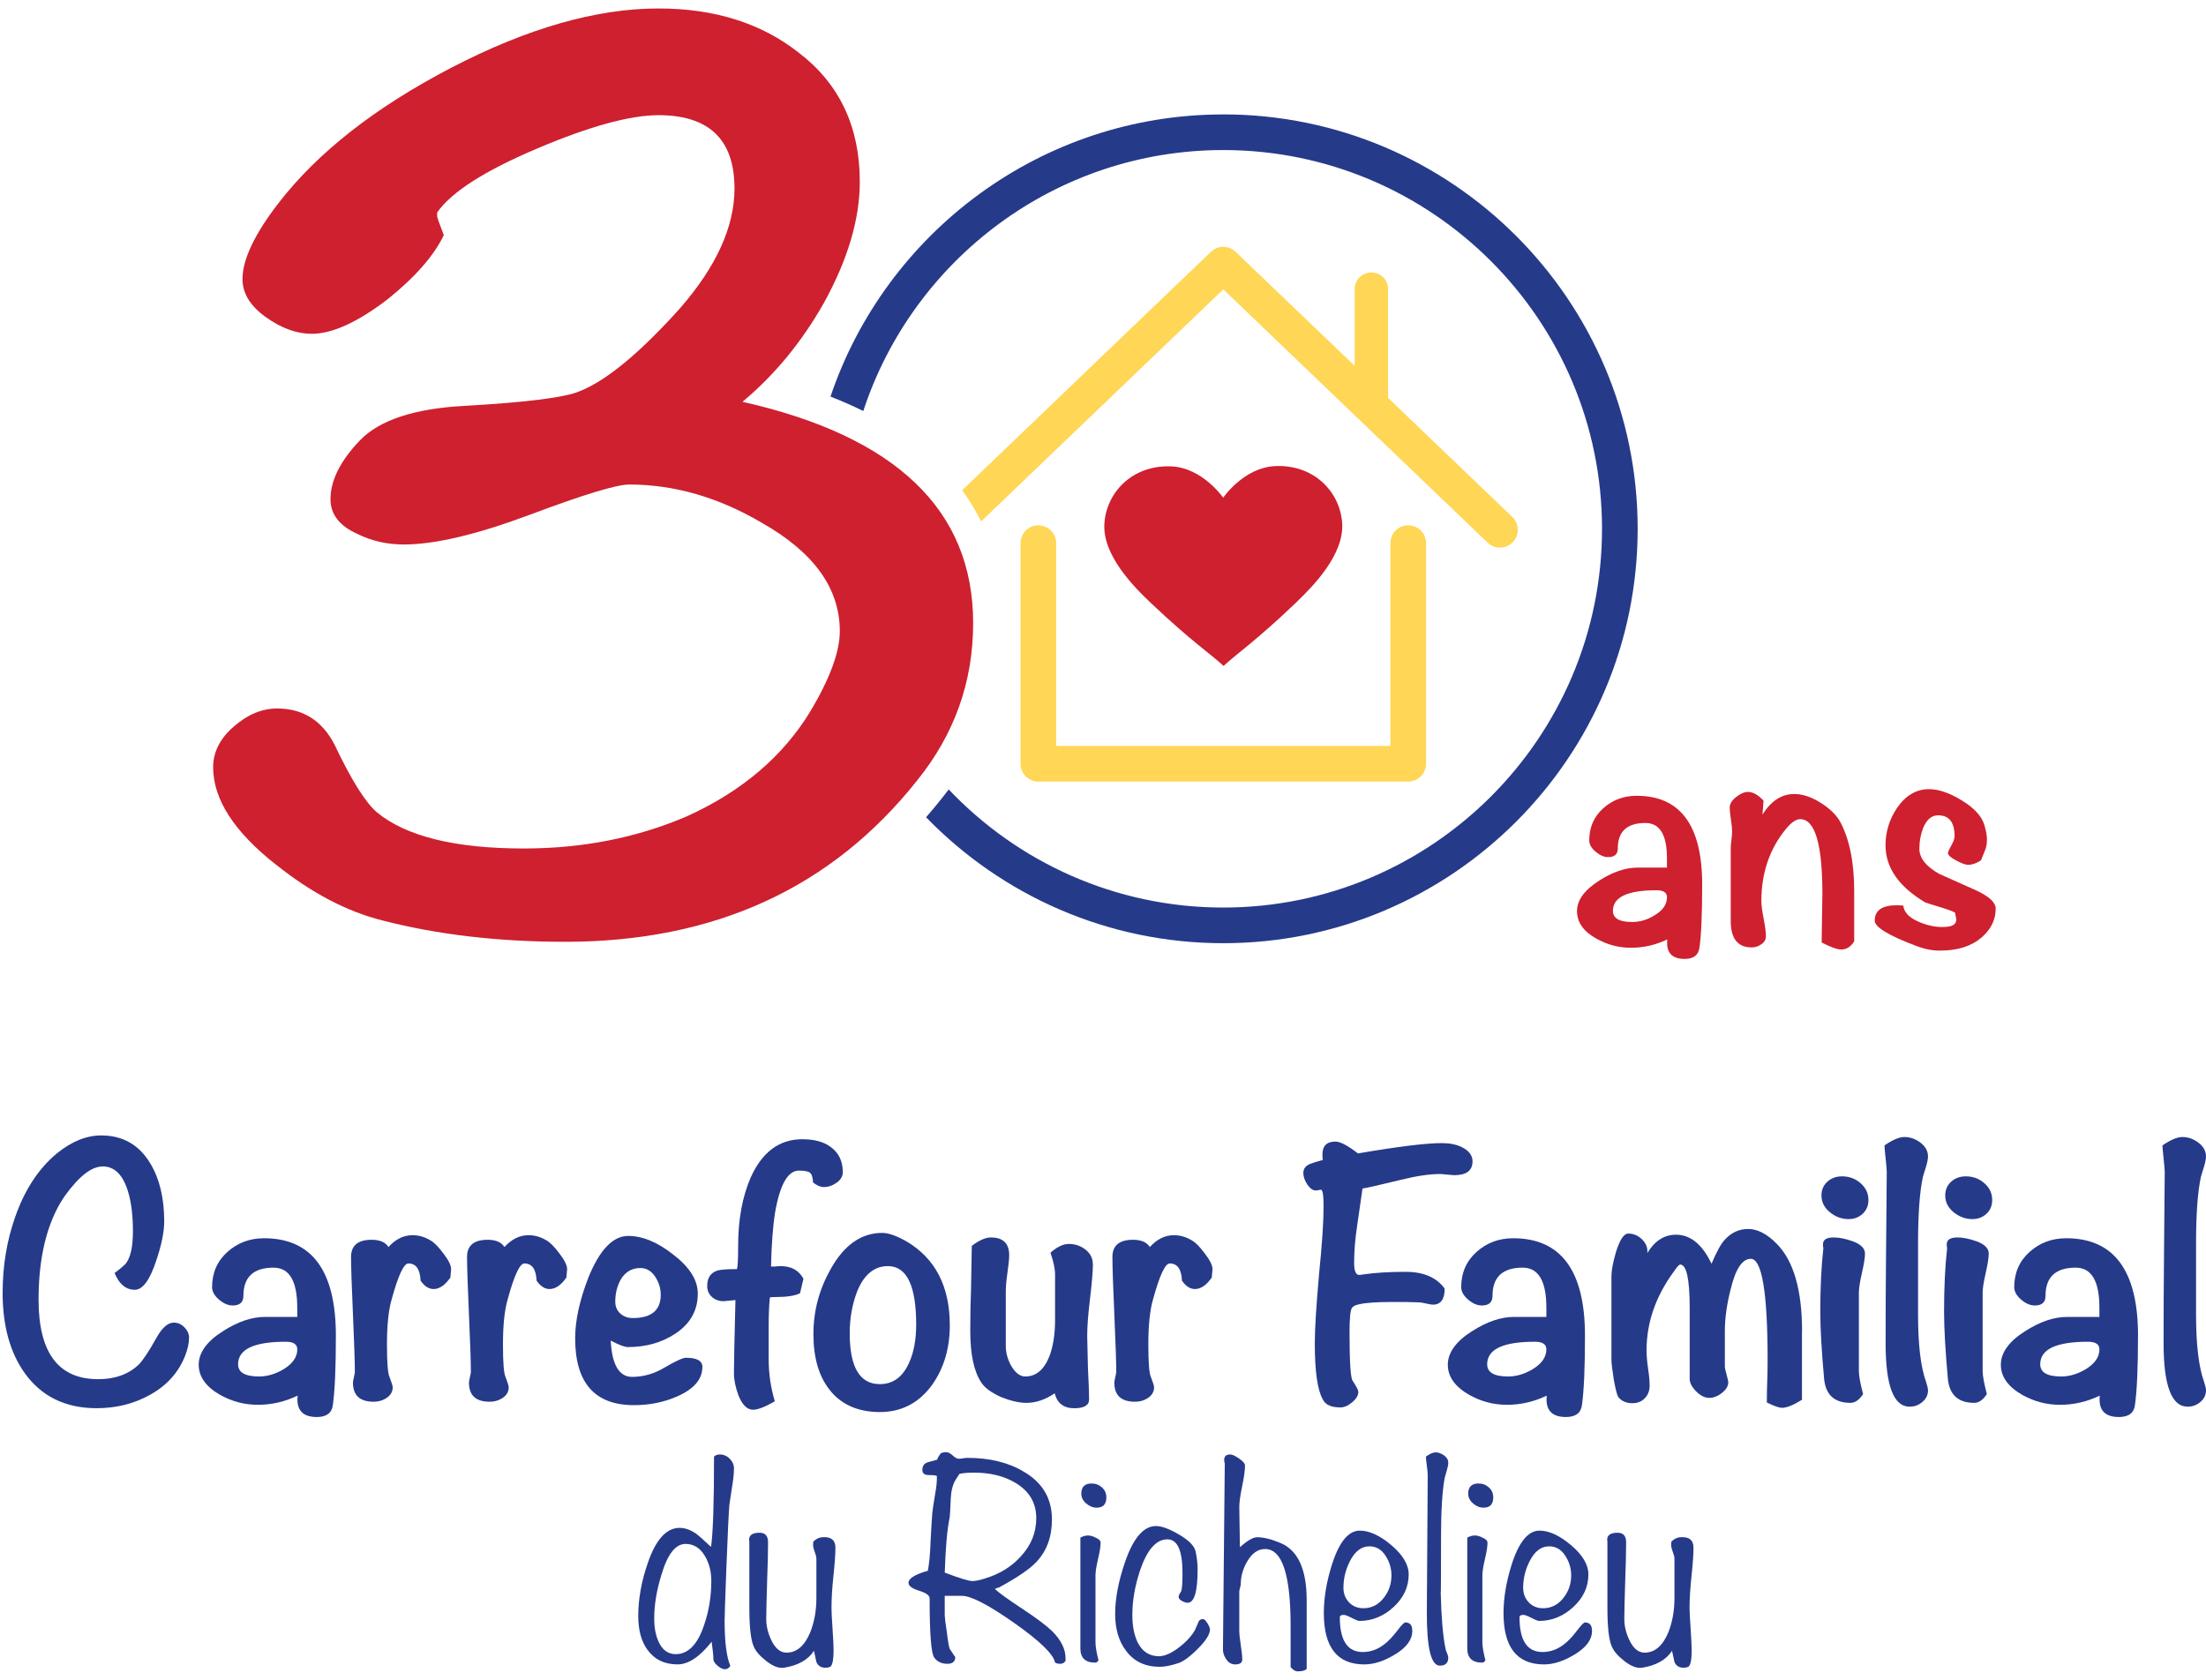 <?xml version="1.0" encoding="UTF-8"?>
<svg xmlns="http://www.w3.org/2000/svg" width="130" height="99" viewBox="0 0 130 99" fill="none">
  <g clip-path="url(#clip0_6641_4645)">
    <path d="M11.14 78.848C11.14 79.149 11.066 79.493 10.916 79.883C10.526 80.889 9.82 81.669 8.8 82.224C7.87 82.734 6.834 82.99 5.693 82.99C3.848 82.99 2.428 82.292 1.438 80.896C0.583 79.681 0.155 78.112 0.155 76.191C0.155 74.6 0.403 73.107 0.898 71.71C1.453 70.12 2.271 68.873 3.351 67.973C4.221 67.269 5.091 66.915 5.963 66.915C7.239 66.915 8.206 67.47 8.867 68.581C9.407 69.481 9.677 70.615 9.677 71.98C9.677 72.596 9.52 73.368 9.205 74.299C8.83 75.44 8.409 76.011 7.944 76.011C7.419 76.011 7.023 75.681 6.752 75.021C6.946 74.885 7.157 74.714 7.382 74.503C7.683 74.158 7.833 73.513 7.833 72.568C7.833 71.622 7.736 70.835 7.54 70.204C7.239 69.229 6.744 68.741 6.054 68.741C5.573 68.741 5.047 69.049 4.478 69.664C4.013 70.174 3.646 70.692 3.375 71.217C2.639 72.643 2.273 74.436 2.273 76.597C2.273 79.719 3.442 81.28 5.785 81.28C6.774 81.28 7.57 80.994 8.171 80.424C8.425 80.169 8.778 79.635 9.229 78.825C9.56 78.24 9.897 77.946 10.242 77.946C10.482 77.946 10.693 78.04 10.872 78.227C11.053 78.416 11.143 78.621 11.143 78.846L11.14 78.848Z" fill="#263A8A"></path>
    <path d="M19.793 78.714C19.793 80.605 19.733 81.97 19.613 82.812C19.552 83.277 19.238 83.509 18.667 83.509C17.827 83.509 17.451 83.088 17.54 82.248C16.79 82.609 16.01 82.789 15.2 82.789C14.39 82.789 13.675 82.593 12.97 82.204C12.13 81.723 11.71 81.131 11.71 80.425C11.71 79.719 12.19 79.045 13.15 78.444C14.02 77.889 14.839 77.611 15.603 77.611H17.517V77.071C17.517 75.495 17.052 74.707 16.121 74.707C14.936 74.707 14.344 75.262 14.344 76.373C14.344 76.748 14.133 76.936 13.713 76.936C13.443 76.936 13.173 76.821 12.903 76.587C12.632 76.355 12.498 76.111 12.498 75.855C12.498 75.015 12.799 74.325 13.398 73.784C13.997 73.244 14.718 72.974 15.559 72.974C18.38 72.974 19.793 74.888 19.793 78.715V78.714ZM17.519 79.524C17.519 79.224 17.295 79.073 16.844 79.073C14.969 79.073 14.03 79.515 14.03 80.401C14.03 80.882 14.442 81.121 15.268 81.121C15.749 81.121 16.228 80.979 16.709 80.694C17.249 80.364 17.519 79.973 17.519 79.522V79.524Z" fill="#263A8A"></path>
    <path d="M26.585 74.796C26.585 74.826 26.571 74.991 26.541 75.29C26.226 75.741 25.895 75.967 25.551 75.967C25.266 75.967 25.01 75.801 24.785 75.472C24.755 74.796 24.515 74.459 24.065 74.459C23.794 74.459 23.464 75.172 23.075 76.597C22.894 77.228 22.804 78.106 22.804 79.231C22.804 80.357 22.857 80.957 22.961 81.167C23.08 81.482 23.142 81.678 23.142 81.752C23.142 82.007 23.029 82.213 22.804 82.371C22.58 82.528 22.316 82.608 22.015 82.608C21.205 82.608 20.8 82.233 20.8 81.482C20.8 81.422 20.818 81.314 20.857 81.156C20.892 80.997 20.912 80.905 20.912 80.875C20.912 80.29 20.875 79.156 20.8 77.476C20.726 75.795 20.687 74.662 20.687 74.077C20.687 73.402 21.092 73.064 21.902 73.064C22.383 73.064 22.712 73.207 22.892 73.492C23.313 73.027 23.785 72.794 24.31 72.794C24.671 72.794 25.015 72.893 25.345 73.087C25.571 73.207 25.833 73.469 26.134 73.876C26.434 74.266 26.585 74.573 26.585 74.798V74.796Z" fill="#263A8A"></path>
    <path d="M33.421 74.796C33.421 74.826 33.407 74.991 33.377 75.29C33.062 75.741 32.731 75.967 32.387 75.967C32.102 75.967 31.847 75.801 31.621 75.472C31.591 74.796 31.352 74.459 30.901 74.459C30.63 74.459 30.3 75.172 29.911 76.597C29.73 77.228 29.64 78.106 29.64 79.231C29.64 80.357 29.693 80.957 29.797 81.167C29.917 81.482 29.978 81.678 29.978 81.752C29.978 82.007 29.866 82.213 29.64 82.371C29.416 82.528 29.152 82.608 28.851 82.608C28.041 82.608 27.636 82.233 27.636 81.482C27.636 81.422 27.655 81.314 27.693 81.156C27.729 80.997 27.749 80.905 27.749 80.875C27.749 80.29 27.712 79.156 27.636 77.476C27.562 75.795 27.523 74.662 27.523 74.077C27.523 73.402 27.928 73.064 28.739 73.064C29.219 73.064 29.549 73.207 29.729 73.492C30.149 73.027 30.621 72.794 31.146 72.794C31.507 72.794 31.851 72.893 32.182 73.087C32.407 73.207 32.67 73.469 32.971 73.876C33.27 74.266 33.421 74.573 33.421 74.798V74.796Z" fill="#263A8A"></path>
    <path d="M41.39 80.56C41.39 81.296 40.88 81.88 39.86 82.315C39.095 82.645 38.262 82.81 37.361 82.81C35.049 82.81 33.894 81.497 33.894 78.871C33.894 77.821 34.156 76.62 34.682 75.269C35.343 73.649 36.123 72.837 37.023 72.837C37.863 72.837 38.749 73.205 39.68 73.94C40.64 74.676 41.121 75.441 41.121 76.236C41.121 77.226 40.679 78.015 39.793 78.6C38.997 79.125 38.067 79.387 37.002 79.387C36.808 79.387 36.469 79.26 35.989 79.005C36.063 80.431 36.484 81.144 37.25 81.144C37.924 81.144 38.569 80.956 39.185 80.581C39.83 80.206 40.244 80.018 40.423 80.018C41.068 80.018 41.392 80.197 41.392 80.558L41.39 80.56ZM38.936 76.305C38.936 75.914 38.823 75.555 38.599 75.224C38.374 74.894 38.088 74.729 37.743 74.729C37.248 74.729 36.865 74.947 36.595 75.382C36.371 75.773 36.258 76.215 36.258 76.71C36.258 76.995 36.355 77.228 36.551 77.407C36.746 77.587 36.993 77.677 37.294 77.677C38.389 77.677 38.937 77.219 38.937 76.303L38.936 76.305Z" fill="#263A8A"></path>
    <path d="M49.667 69.078C49.667 69.319 49.548 69.524 49.308 69.697C49.067 69.869 48.813 69.956 48.542 69.956C48.348 69.956 48.137 69.866 47.912 69.685C47.898 69.386 47.836 69.195 47.731 69.112C47.627 69.029 47.408 68.988 47.079 68.988C46.434 68.988 45.969 69.798 45.682 71.42C45.548 72.245 45.466 73.318 45.436 74.639H45.705C45.795 74.625 45.894 74.616 45.998 74.616C46.628 74.616 47.077 74.864 47.348 75.359L47.146 76.215C46.862 76.365 46.366 76.44 45.66 76.44C45.51 76.44 45.413 76.447 45.367 76.463C45.322 76.958 45.299 77.499 45.299 78.083V80.132C45.299 80.957 45.42 81.775 45.66 82.585C45.089 82.914 44.661 83.08 44.377 83.08C44.032 83.08 43.747 82.802 43.522 82.247C43.34 81.752 43.251 81.317 43.251 80.94C43.251 80.386 43.28 78.945 43.34 76.617L42.643 76.684C42.372 76.684 42.144 76.602 41.957 76.436C41.769 76.271 41.676 76.054 41.676 75.783C41.676 75.318 41.87 75.017 42.261 74.883C42.442 74.823 42.831 74.793 43.432 74.793C43.476 74.643 43.499 74.185 43.499 73.419C43.499 71.873 43.745 70.531 44.24 69.39C44.916 67.889 45.929 67.139 47.28 67.139C47.986 67.139 48.541 67.289 48.946 67.59C49.426 67.935 49.666 68.43 49.666 69.076L49.667 69.078Z" fill="#263A8A"></path>
    <path d="M55.972 78.106C55.972 79.443 55.634 80.598 54.959 81.574C54.179 82.669 53.144 83.217 51.851 83.217C50.559 83.217 49.532 82.766 48.857 81.866C48.243 81.07 47.935 79.99 47.935 78.624C47.935 77.258 48.273 75.998 48.947 74.797C49.743 73.371 50.756 72.659 51.987 72.659C52.361 72.659 52.848 72.832 53.45 73.177C55.13 74.183 55.972 75.826 55.972 78.108V78.106ZM53.991 78.061C53.991 75.764 53.434 74.616 52.325 74.616C51.529 74.616 50.928 75.104 50.523 76.079C50.224 76.846 50.074 77.678 50.074 78.579C50.074 80.575 50.666 81.572 51.851 81.572C52.617 81.572 53.188 81.16 53.563 80.334C53.847 79.72 53.991 78.961 53.991 78.061Z" fill="#263A8A"></path>
    <path d="M64.406 74.503C64.406 74.908 64.346 75.615 64.226 76.62C64.122 77.476 64.069 78.182 64.069 78.737C64.069 78.886 64.083 79.517 64.113 80.628C64.157 81.468 64.18 82.084 64.18 82.474C64.18 82.819 63.888 82.992 63.301 82.992C62.687 82.992 62.303 82.699 62.153 82.113C61.597 82.488 61.042 82.676 60.487 82.676C60.067 82.676 59.572 82.564 59.001 82.338C58.431 82.083 58.041 81.798 57.831 81.482C57.397 80.838 57.178 79.825 57.178 78.443C57.178 77.557 57.193 76.717 57.224 75.921C57.252 74.345 57.268 73.512 57.268 73.422C57.702 73.093 58.078 72.927 58.394 72.927C59.114 72.927 59.473 73.28 59.473 73.986C59.473 74.181 59.436 74.54 59.361 75.067C59.301 75.487 59.271 75.847 59.271 76.147V79.322C59.271 79.697 59.368 80.072 59.563 80.447C59.818 80.898 60.104 81.121 60.419 81.121C61.064 81.121 61.544 80.709 61.859 79.883C62.069 79.299 62.175 78.608 62.175 77.812V75.111C62.175 74.781 62.085 74.354 61.904 73.827C62.294 73.482 62.654 73.309 62.983 73.309C63.358 73.309 63.69 73.422 63.973 73.647C64.259 73.873 64.401 74.158 64.401 74.503H64.406Z" fill="#263A8A"></path>
    <path d="M71.453 74.796C71.453 74.826 71.439 74.991 71.409 75.29C71.094 75.741 70.763 75.967 70.419 75.967C70.134 75.967 69.878 75.801 69.653 75.472C69.623 74.796 69.383 74.459 68.933 74.459C68.662 74.459 68.332 75.172 67.943 76.597C67.762 77.228 67.672 78.106 67.672 79.231C67.672 80.357 67.725 80.957 67.829 81.167C67.949 81.482 68.01 81.678 68.01 81.752C68.01 82.007 67.897 82.213 67.672 82.371C67.448 82.528 67.184 82.608 66.883 82.608C66.073 82.608 65.668 82.233 65.668 81.482C65.668 81.422 65.686 81.314 65.725 81.156C65.761 80.997 65.781 80.905 65.781 80.875C65.781 80.29 65.743 79.156 65.668 77.476C65.594 75.795 65.555 74.662 65.555 74.077C65.555 73.402 65.96 73.064 66.77 73.064C67.251 73.064 67.581 73.207 67.76 73.492C68.181 73.027 68.653 72.794 69.178 72.794C69.539 72.794 69.883 72.893 70.214 73.087C70.439 73.207 70.701 73.469 71.002 73.876C71.302 74.266 71.453 74.573 71.453 74.798V74.796Z" fill="#263A8A"></path>
    <path d="M86.776 68.447C86.776 68.987 86.415 69.257 85.697 69.257C85.635 69.257 85.498 69.246 85.28 69.223C85.063 69.2 84.923 69.189 84.864 69.189C84.247 69.189 83.483 69.301 82.567 69.527C81.276 69.842 80.519 70.014 80.293 70.044L79.978 72.228C79.857 73.008 79.799 73.744 79.799 74.435C79.799 74.945 79.918 75.178 80.158 75.132L80.316 75.109C81.021 75.005 81.862 74.953 82.838 74.953C83.888 74.953 84.654 75.283 85.135 75.942C85.135 76.573 84.902 76.888 84.436 76.888C84.376 76.888 84.245 76.865 84.042 76.821C83.839 76.777 83.707 76.754 83.647 76.754C83.587 76.754 83.467 76.751 83.287 76.743C83.106 76.735 82.949 76.731 82.815 76.731H81.982C81.097 76.731 80.466 76.777 80.091 76.867C79.867 76.912 79.723 76.986 79.663 77.092C79.573 77.242 79.529 77.715 79.529 78.51C79.529 80.251 79.589 81.204 79.709 81.368C79.934 81.713 80.047 81.931 80.047 82.021C80.047 82.231 79.927 82.438 79.686 82.64C79.446 82.843 79.214 82.944 78.989 82.944C78.448 82.944 78.103 82.787 77.953 82.472C77.638 81.917 77.481 80.815 77.481 79.163C77.481 78.337 77.564 76.995 77.728 75.134C77.909 73.348 77.999 72.004 77.999 71.104C77.999 70.444 77.946 70.114 77.842 70.114C77.826 70.114 77.78 70.121 77.706 70.137C77.632 70.153 77.579 70.16 77.549 70.16C77.37 70.16 77.201 70.044 77.043 69.811C76.886 69.578 76.806 69.35 76.806 69.124C76.806 68.869 76.949 68.689 77.234 68.584C77.338 68.54 77.579 68.464 77.954 68.359C77.94 68.269 77.931 68.165 77.931 68.043C77.931 67.533 78.185 67.277 78.696 67.277C78.981 67.277 79.425 67.51 80.024 67.975C82.396 67.57 84.039 67.367 84.955 67.367C85.42 67.367 85.811 67.443 86.126 67.593C86.559 67.804 86.778 68.088 86.778 68.448L86.776 68.447Z" fill="#263A8A"></path>
    <path d="M93.403 78.714C93.403 80.605 93.343 81.97 93.223 82.812C93.162 83.277 92.848 83.509 92.278 83.509C91.437 83.509 91.061 83.088 91.151 82.248C90.4 82.609 89.62 82.789 88.81 82.789C88 82.789 87.285 82.593 86.581 82.204C85.741 81.723 85.32 81.131 85.32 80.425C85.32 79.719 85.8 79.045 86.76 78.444C87.63 77.889 88.449 77.611 89.214 77.611H91.128V77.071C91.128 75.495 90.663 74.707 89.731 74.707C88.546 74.707 87.954 75.262 87.954 76.373C87.954 76.748 87.743 76.936 87.324 76.936C87.053 76.936 86.783 76.821 86.514 76.587C86.243 76.355 86.109 76.111 86.109 75.855C86.109 75.015 86.409 74.325 87.009 73.784C87.609 73.244 88.328 72.974 89.169 72.974C91.991 72.974 93.403 74.888 93.403 78.715V78.714ZM91.128 79.524C91.128 79.224 90.904 79.073 90.453 79.073C88.578 79.073 87.639 79.515 87.639 80.401C87.639 80.882 88.051 81.121 88.877 81.121C89.358 81.121 89.837 80.979 90.318 80.694C90.858 80.364 91.128 79.973 91.128 79.522V79.524Z" fill="#263A8A"></path>
    <path d="M106.19 78.466V82.495C105.679 82.811 105.29 82.967 105.02 82.967C104.839 82.967 104.54 82.862 104.12 82.652C104.12 82.217 104.128 81.805 104.143 81.414C104.158 81.069 104.166 80.657 104.166 80.176C104.166 76.184 103.835 74.187 103.176 74.187C102.666 74.187 102.268 74.794 101.982 76.01C101.758 76.88 101.646 77.698 101.646 78.464V80.535C101.646 80.611 101.679 80.768 101.746 81.008C101.813 81.249 101.847 81.398 101.847 81.458C101.847 81.684 101.723 81.893 101.476 82.089C101.228 82.284 100.977 82.381 100.721 82.381C100.466 82.381 100.211 82.254 99.956 81.999C99.7 81.744 99.573 81.497 99.573 81.256V77.068C99.573 75.372 99.386 74.523 99.011 74.523C98.951 74.523 98.824 74.666 98.629 74.951C97.564 76.408 97.031 77.954 97.031 79.588C97.031 79.874 97.061 80.226 97.121 80.647C97.181 81.052 97.213 81.39 97.213 81.659C97.213 81.96 97.118 82.207 96.93 82.403C96.743 82.598 96.499 82.695 96.198 82.695C95.839 82.695 95.561 82.575 95.367 82.334C95.291 82.214 95.201 81.862 95.096 81.276C95.006 80.705 94.962 80.323 94.962 80.128V75.219C94.962 74.874 95.052 74.394 95.231 73.779C95.457 73.059 95.697 72.698 95.952 72.698C96.267 72.698 96.539 72.815 96.773 73.047C97.006 73.28 97.107 73.546 97.077 73.846C97.512 73.126 98.076 72.765 98.766 72.765C99.62 72.765 100.319 73.335 100.86 74.476C101.161 73.77 101.415 73.305 101.626 73.08C102.015 72.645 102.48 72.427 103.021 72.427C103.561 72.427 104.139 72.719 104.709 73.305C105.699 74.311 106.196 76.03 106.196 78.462L106.19 78.466Z" fill="#263A8A"></path>
    <path d="M109.904 73.873C109.904 74.112 109.845 74.496 109.723 75.021C109.604 75.546 109.544 75.93 109.544 76.169V80.806C109.544 81.076 109.626 81.527 109.792 82.157C109.566 82.502 109.32 82.675 109.049 82.675C108.103 82.675 107.585 82.203 107.495 81.257C107.344 79.591 107.27 78.27 107.27 77.295C107.27 75.884 107.33 74.637 107.451 73.558C107.437 73.513 107.428 73.438 107.428 73.332C107.428 73.063 107.638 72.927 108.059 72.927C108.39 72.927 108.763 73.003 109.184 73.153C109.665 73.332 109.904 73.573 109.904 73.873ZM110.107 70.721C110.107 71.052 109.994 71.321 109.77 71.531C109.545 71.74 109.267 71.846 108.937 71.846C108.532 71.846 108.164 71.71 107.835 71.441C107.504 71.171 107.34 70.841 107.34 70.451C107.34 70.122 107.455 69.851 107.688 69.641C107.92 69.431 108.209 69.326 108.554 69.326C108.974 69.326 109.338 69.461 109.646 69.731C109.953 70 110.107 70.331 110.107 70.721Z" fill="#263A8A"></path>
    <path d="M113.619 81.933C113.619 82.203 113.51 82.432 113.292 82.619C113.074 82.806 112.823 82.9 112.538 82.9C111.592 82.9 111.12 81.662 111.12 79.186C111.12 77.31 111.127 75.621 111.143 74.121C111.173 71.12 111.187 69.431 111.187 69.056C111.187 68.936 111.164 68.674 111.12 68.269C111.076 67.864 111.053 67.608 111.053 67.503C111.533 67.173 111.923 67.008 112.222 67.008C112.568 67.008 112.887 67.121 113.179 67.346C113.472 67.571 113.617 67.841 113.617 68.156C113.617 68.291 113.58 68.487 113.505 68.741C113.473 68.831 113.443 68.929 113.415 69.033C113.383 69.139 113.362 69.213 113.346 69.259L113.323 69.326C113.129 70.211 113.031 71.532 113.031 73.288V77.476C113.031 79.247 113.188 80.568 113.503 81.438C113.577 81.663 113.616 81.829 113.616 81.933H113.619Z" fill="#263A8A"></path>
    <path d="M117.197 73.873C117.197 74.112 117.138 74.496 117.018 75.021C116.898 75.546 116.838 75.93 116.838 76.169V80.806C116.838 81.076 116.921 81.527 117.085 82.157C116.861 82.502 116.613 82.675 116.343 82.675C115.397 82.675 114.88 82.203 114.788 81.257C114.639 79.591 114.564 78.27 114.564 77.295C114.564 75.884 114.624 74.637 114.744 73.558C114.73 73.513 114.721 73.438 114.721 73.332C114.721 73.063 114.932 72.927 115.352 72.927C115.681 72.927 116.056 73.003 116.477 73.153C116.958 73.332 117.197 73.573 117.197 73.873ZM117.401 70.721C117.401 71.052 117.289 71.321 117.063 71.531C116.839 71.74 116.561 71.846 116.23 71.846C115.827 71.846 115.459 71.71 115.128 71.441C114.797 71.171 114.633 70.841 114.633 70.451C114.633 70.122 114.75 69.851 114.981 69.641C115.213 69.431 115.503 69.326 115.848 69.326C116.267 69.326 116.633 69.461 116.939 69.731C117.247 70 117.401 70.331 117.401 70.721Z" fill="#263A8A"></path>
    <path d="M125.993 78.714C125.993 80.605 125.932 81.97 125.812 82.812C125.752 83.277 125.437 83.509 124.866 83.509C124.026 83.509 123.651 83.088 123.741 82.248C122.991 82.609 122.211 82.789 121.399 82.789C120.587 82.789 119.876 82.593 119.17 82.204C118.329 81.723 117.91 81.131 117.91 80.425C117.91 79.719 118.391 79.045 119.351 78.444C120.221 77.889 121.038 77.611 121.804 77.611H123.718V77.071C123.718 75.495 123.253 74.707 122.322 74.707C121.135 74.707 120.543 75.262 120.543 76.373C120.543 76.748 120.333 76.936 119.913 76.936C119.642 76.936 119.372 76.821 119.103 76.587C118.833 76.355 118.699 76.111 118.699 75.855C118.699 75.015 118.998 74.325 119.599 73.784C120.199 73.244 120.92 72.974 121.761 72.974C124.583 72.974 125.995 74.888 125.995 78.715L125.993 78.714ZM123.72 79.524C123.72 79.224 123.494 79.073 123.044 79.073C121.168 79.073 120.231 79.515 120.231 80.401C120.231 80.882 120.643 81.121 121.469 81.121C121.95 81.121 122.429 80.979 122.909 80.694C123.45 80.364 123.72 79.973 123.72 79.522V79.524Z" fill="#263A8A"></path>
    <path d="M130 81.933C130 82.203 129.892 82.432 129.673 82.619C129.457 82.806 129.206 82.9 128.919 82.9C127.973 82.9 127.501 81.662 127.501 79.186C127.501 77.31 127.508 75.621 127.524 74.121C127.554 71.12 127.568 69.431 127.568 69.056C127.568 68.936 127.545 68.674 127.501 68.269C127.457 67.864 127.434 67.608 127.434 67.503C127.915 67.173 128.304 67.008 128.605 67.008C128.949 67.008 129.268 67.121 129.561 67.346C129.853 67.571 129.999 67.841 129.999 68.156C129.999 68.291 129.962 68.487 129.886 68.741C129.856 68.831 129.826 68.929 129.796 69.033C129.766 69.139 129.743 69.213 129.729 69.259L129.706 69.326C129.511 70.211 129.414 71.532 129.414 73.288V77.476C129.414 79.247 129.572 80.568 129.886 81.438C129.96 81.663 129.999 81.829 129.999 81.933H130Z" fill="#263A8A"></path>
    <path d="M43.252 86.556C43.252 86.83 43.216 87.181 43.145 87.607C43.062 88.166 43.008 88.516 42.985 88.658C42.949 89.026 42.889 90.25 42.808 92.33C42.737 94.231 42.701 95.282 42.701 95.485C42.701 96.757 42.814 97.654 43.039 98.176C42.956 98.308 42.849 98.373 42.718 98.373C42.6 98.373 42.467 98.313 42.319 98.195C42.17 98.076 42.078 97.958 42.043 97.838C42.043 97.602 42.008 97.239 41.937 96.753C41.238 97.643 40.566 98.088 39.925 98.088C39.154 98.088 38.56 97.797 38.145 97.215C37.789 96.717 37.612 96.058 37.612 95.24C37.612 94.243 37.796 93.21 38.164 92.143C38.637 90.742 39.266 90.042 40.049 90.042C40.382 90.042 40.72 90.166 41.065 90.416C41.135 90.463 41.414 90.712 41.901 91.163C42.019 90.353 42.078 88.58 42.078 85.841C42.16 85.759 42.273 85.717 42.417 85.717C42.641 85.717 42.838 85.8 43.005 85.967C43.17 86.134 43.254 86.329 43.254 86.555L43.252 86.556ZM41.916 93.141C41.916 92.619 41.798 92.151 41.56 91.735C41.276 91.237 40.889 90.988 40.403 90.988C39.81 90.988 39.336 91.592 38.98 92.803C38.696 93.718 38.553 94.578 38.553 95.385C38.553 95.907 38.636 96.358 38.803 96.737C39.027 97.235 39.365 97.485 39.817 97.485C40.553 97.485 41.111 96.915 41.49 95.776C41.775 94.957 41.918 94.079 41.918 93.141H41.916Z" fill="#263A8A"></path>
    <path d="M49.231 91.219C49.231 91.587 49.193 92.136 49.115 92.865C49.038 93.595 49 94.227 49 94.76C49 94.974 49.02 95.381 49.061 95.98C49.103 96.579 49.123 97.01 49.123 97.271C49.123 97.793 49.064 98.106 48.946 98.213C48.874 98.26 48.773 98.285 48.643 98.285C48.382 98.285 48.206 98.172 48.11 97.947C48.063 97.721 48.014 97.502 47.967 97.288C47.624 97.817 47.036 98.149 46.204 98.285C45.896 98.332 45.54 98.195 45.138 97.874C44.77 97.589 44.527 97.302 44.409 97.015C44.242 96.622 44.159 95.866 44.159 94.745V90.865C44.088 90.507 44.289 90.329 44.764 90.329C45.095 90.329 45.262 90.518 45.262 90.898C45.262 91.467 45.243 92.209 45.209 93.123C45.173 94.287 45.156 95.027 45.156 95.348C45.145 95.776 45.239 96.202 45.44 96.63C45.677 97.141 45.98 97.396 46.348 97.396C46.953 97.396 47.421 96.993 47.753 96.185C47.99 95.58 48.11 94.916 48.11 94.191V91.859C48.11 91.763 48.077 91.631 48.012 91.458C47.946 91.286 47.915 91.147 47.915 91.04C47.915 90.98 47.92 90.916 47.933 90.845C48.099 90.691 48.264 90.608 48.431 90.595C48.966 90.548 49.233 90.755 49.233 91.219H49.231Z" fill="#263A8A"></path>
    <path d="M62.794 97.787V97.875C62.722 97.993 62.621 98.053 62.49 98.053C62.324 98.053 62.217 98.023 62.169 97.965C62.073 97.479 61.27 96.704 59.76 95.641C58.249 94.579 57.225 94.048 56.69 94.048H55.673V95.152C55.673 95.306 55.716 95.663 55.802 96.221C55.874 96.814 55.936 97.141 55.984 97.199C56.191 97.52 56.295 97.668 56.295 97.644C56.295 97.916 56.141 98.053 55.833 98.053C55.489 98.053 55.228 97.929 55.05 97.68C54.872 97.43 54.783 96.268 54.783 94.191C54.783 94.025 54.577 93.877 54.161 93.746C53.745 93.616 53.538 93.461 53.538 93.284C53.538 93.023 53.917 92.786 54.678 92.572C54.761 92.145 54.815 91.575 54.837 90.863C54.885 89.973 54.92 89.398 54.944 89.137C54.956 89.008 55.01 88.651 55.104 88.069C55.187 87.63 55.221 87.267 55.21 86.984C55.151 86.948 54.994 86.931 54.738 86.931C54.481 86.931 54.355 86.83 54.355 86.628C54.355 86.379 54.472 86.225 54.712 86.166C54.877 86.119 55.05 86.071 55.227 86.024C55.263 85.905 55.34 85.774 55.458 85.633C55.565 85.597 55.66 85.58 55.743 85.58C55.873 85.58 56.006 85.646 56.143 85.775C56.278 85.907 56.401 85.971 56.508 85.971C56.568 85.971 56.65 85.962 56.757 85.944C56.864 85.925 56.947 85.917 57.007 85.917C58.323 85.917 59.435 86.189 60.336 86.735C61.439 87.376 61.991 88.314 61.991 89.548C61.991 90.569 61.688 91.4 61.083 92.04C60.703 92.455 59.968 92.96 58.875 93.553C58.806 93.565 58.721 93.595 58.626 93.642C58.863 93.867 59.398 94.254 60.228 94.799C61.058 95.345 61.651 95.79 62.008 96.133C62.553 96.68 62.814 97.232 62.791 97.79L62.794 97.787ZM61.068 89.474C61.068 88.573 60.66 87.878 59.844 87.391C59.171 86.988 58.353 86.787 57.395 86.787C57.051 86.787 56.769 86.811 56.543 86.858L56.312 87.215C56.147 87.487 56.053 87.849 56.029 88.3C56.004 88.953 55.98 89.338 55.959 89.457C55.816 90.133 55.722 91.207 55.675 92.679C56.549 93.011 57.094 93.177 57.306 93.177C57.472 93.177 57.709 93.13 58.015 93.034C58.891 92.773 59.6 92.34 60.145 91.735C60.758 91.083 61.066 90.328 61.066 89.474H61.068Z" fill="#263A8A"></path>
    <path d="M64.859 90.916C64.859 91.13 64.809 91.45 64.708 91.877C64.608 92.305 64.557 92.625 64.557 92.839V96.773C64.557 97.034 64.617 97.39 64.735 97.841C64.687 97.936 64.623 97.984 64.54 97.984C63.958 97.984 63.667 97.705 63.667 97.148V90.615C63.821 90.532 63.969 90.491 64.112 90.491C64.255 90.491 64.403 90.532 64.557 90.615C64.76 90.698 64.859 90.799 64.859 90.918V90.916ZM65.197 88.246C65.197 88.65 65.008 88.851 64.628 88.851C64.403 88.851 64.195 88.768 64.007 88.601C63.817 88.436 63.721 88.245 63.721 88.032C63.721 87.628 63.924 87.427 64.326 87.427C64.563 87.427 64.768 87.504 64.939 87.658C65.112 87.812 65.197 88.008 65.197 88.246Z" fill="#263A8A"></path>
    <path d="M71.303 96.028C71.303 96.315 71.059 96.7 70.573 97.183C70.087 97.667 69.69 97.951 69.382 98.033C68.966 98.165 68.623 98.23 68.349 98.23C67.484 98.23 66.819 97.915 66.357 97.284C65.929 96.725 65.716 96.001 65.716 95.108C65.716 94.215 65.912 93.169 66.304 92.04C66.79 90.636 67.395 89.935 68.12 89.935C68.463 89.935 68.921 90.104 69.49 90.442C70.061 90.78 70.38 91.104 70.452 91.412C70.534 91.78 70.576 92.142 70.576 92.498C70.576 93.803 70.38 94.456 69.988 94.456C69.893 94.456 69.781 94.42 69.65 94.349C69.52 94.278 69.455 94.195 69.455 94.1C69.455 94.052 69.478 93.99 69.526 93.913C69.573 93.836 69.603 93.786 69.615 93.761C69.662 93.607 69.684 93.251 69.684 92.693C69.684 91.377 69.388 90.718 68.794 90.718C68.142 90.718 67.608 91.318 67.193 92.52C66.883 93.449 66.729 94.329 66.729 95.162C66.729 95.804 66.829 96.34 67.031 96.768C67.304 97.327 67.726 97.607 68.295 97.607C68.639 97.607 69.041 97.427 69.505 97.068C69.92 96.745 70.229 96.404 70.43 96.045C70.479 95.925 70.549 95.758 70.644 95.543C70.703 95.459 70.787 95.417 70.894 95.417C70.965 95.417 71.051 95.497 71.152 95.66C71.252 95.821 71.303 95.944 71.303 96.026V96.028Z" fill="#263A8A"></path>
    <path d="M76.999 98.356C76.903 98.452 76.725 98.499 76.464 98.499C76.334 98.499 76.197 98.416 76.056 98.249V95.81C76.056 92.796 75.554 91.289 74.553 91.289C74.127 91.289 73.774 91.538 73.49 92.036C73.243 92.464 73.119 92.902 73.119 93.354C73.119 93.401 73.105 93.475 73.075 93.576C73.046 93.678 73.031 93.752 73.031 93.799V96.077C73.031 96.279 73.059 96.569 73.119 96.95C73.178 97.329 73.207 97.614 73.207 97.804C73.207 97.994 73.065 98.089 72.781 98.089C72.579 98.089 72.41 97.994 72.275 97.804C72.138 97.614 72.069 97.418 72.069 97.215L72.176 86.252C72.153 86.181 72.141 86.109 72.141 86.038C72.141 85.824 72.259 85.717 72.497 85.717C72.614 85.717 72.79 85.797 73.022 85.958C73.253 86.12 73.369 86.254 73.369 86.361C73.369 86.646 73.312 87.057 73.2 87.593C73.088 88.129 73.032 88.533 73.032 88.807C73.032 88.831 73.043 89.623 73.068 91.182C73.506 90.791 73.845 90.594 74.083 90.594C74.461 90.594 74.919 90.707 75.454 90.932C76.487 91.358 77.003 92.487 77.003 94.314V98.355L76.999 98.356Z" fill="#263A8A"></path>
    <path d="M83.227 96.114C83.227 96.636 82.878 97.105 82.178 97.52C81.547 97.9 80.955 98.089 80.397 98.089C78.807 98.089 78.013 97.081 78.013 95.064C78.013 94.174 78.172 93.218 78.493 92.199C78.92 90.869 79.466 90.205 80.131 90.205C80.7 90.205 81.323 90.493 81.999 91.067C82.675 91.644 83.015 92.216 83.015 92.785C83.015 93.521 82.718 94.161 82.125 94.707C81.531 95.254 80.861 95.526 80.112 95.526C80.042 95.526 79.89 95.468 79.659 95.348C79.428 95.23 79.269 95.17 79.187 95.17C79.032 95.17 78.956 95.217 78.956 95.312C78.956 96.677 79.406 97.359 80.308 97.359C80.771 97.359 81.198 97.205 81.588 96.895C81.825 96.717 82.086 96.439 82.373 96.06C82.597 95.763 82.747 95.615 82.818 95.615C83.091 95.615 83.226 95.782 83.226 96.112L83.227 96.114ZM81.999 92.839C81.999 92.424 81.881 92.035 81.643 91.674C81.406 91.311 81.091 91.13 80.7 91.13C80.226 91.13 79.84 91.427 79.543 92.02C79.293 92.518 79.169 93.034 79.169 93.569C79.169 93.913 79.279 94.201 79.499 94.432C79.719 94.663 80.001 94.779 80.345 94.779C80.83 94.779 81.235 94.572 81.554 94.156C81.851 93.776 81.999 93.337 81.999 92.839Z" fill="#263A8A"></path>
    <path d="M85.346 97.697C85.346 98.005 85.18 98.161 84.848 98.161C84.326 98.161 84.071 97.087 84.084 94.939L84.136 86.947C84.136 86.817 84.118 86.63 84.084 86.386C84.048 86.144 84.031 85.963 84.031 85.843C84.255 85.677 84.446 85.593 84.6 85.593C84.765 85.593 84.932 85.653 85.098 85.772C85.263 85.89 85.347 86.033 85.347 86.2C85.347 86.318 85.317 86.472 85.259 86.662C85.188 86.898 85.146 87.048 85.133 87.107C84.991 87.914 84.921 89.041 84.921 90.489C84.921 92.826 84.915 93.953 84.902 93.87C84.938 95.329 85.032 96.428 85.186 97.164C85.186 97.199 85.213 97.279 85.266 97.403C85.319 97.527 85.346 97.626 85.346 97.697Z" fill="#263A8A"></path>
    <path d="M87.659 90.916C87.659 91.13 87.609 91.45 87.508 91.877C87.408 92.305 87.357 92.625 87.357 92.839V96.773C87.357 97.034 87.417 97.39 87.535 97.841C87.487 97.936 87.422 97.984 87.34 97.984C86.758 97.984 86.467 97.705 86.467 97.148V90.615C86.621 90.532 86.769 90.491 86.912 90.491C87.054 90.491 87.203 90.532 87.357 90.615C87.559 90.698 87.659 90.799 87.659 90.918V90.916ZM87.997 88.246C87.997 88.65 87.808 88.851 87.428 88.851C87.203 88.851 86.995 88.768 86.806 88.601C86.617 88.436 86.521 88.245 86.521 88.032C86.521 87.628 86.724 87.427 87.126 87.427C87.362 87.427 87.568 87.504 87.739 87.658C87.912 87.812 87.997 88.008 87.997 88.246Z" fill="#263A8A"></path>
    <path d="M93.818 96.114C93.818 96.636 93.467 97.105 92.768 97.52C92.139 97.9 91.546 98.089 90.988 98.089C89.398 98.089 88.603 97.081 88.603 95.064C88.603 94.174 88.763 93.218 89.084 92.199C89.511 90.869 90.057 90.205 90.72 90.205C91.291 90.205 91.913 90.493 92.59 91.067C93.266 91.644 93.604 92.216 93.604 92.785C93.604 93.521 93.308 94.161 92.714 94.707C92.121 95.254 91.451 95.526 90.703 95.526C90.632 95.526 90.481 95.468 90.248 95.348C90.017 95.23 89.86 95.17 89.776 95.17C89.622 95.17 89.545 95.217 89.545 95.312C89.545 96.677 89.996 97.359 90.898 97.359C91.361 97.359 91.788 97.205 92.179 96.895C92.416 96.717 92.677 96.439 92.962 96.06C93.188 95.763 93.336 95.615 93.407 95.615C93.68 95.615 93.817 95.782 93.817 96.112L93.818 96.114ZM92.59 92.839C92.59 92.424 92.472 92.035 92.234 91.674C91.997 91.311 91.682 91.13 91.291 91.13C90.816 91.13 90.429 91.427 90.134 92.02C89.884 92.518 89.76 93.034 89.76 93.569C89.76 93.913 89.869 94.201 90.09 94.432C90.309 94.663 90.59 94.779 90.934 94.779C91.421 94.779 91.824 94.572 92.145 94.156C92.442 93.776 92.59 93.337 92.59 92.839Z" fill="#263A8A"></path>
    <path d="M99.799 91.219C99.799 91.587 99.76 92.136 99.683 92.865C99.605 93.595 99.566 94.227 99.566 94.76C99.566 94.974 99.587 95.381 99.629 95.98C99.669 96.579 99.69 97.01 99.69 97.271C99.69 97.793 99.63 98.106 99.513 98.213C99.442 98.26 99.341 98.285 99.211 98.285C98.95 98.285 98.772 98.172 98.676 97.947C98.629 97.721 98.582 97.502 98.533 97.288C98.19 97.817 97.602 98.149 96.772 98.285C96.462 98.332 96.107 98.195 95.705 97.874C95.337 97.589 95.093 97.302 94.975 97.015C94.809 96.622 94.725 95.866 94.725 94.745V90.865C94.655 90.507 94.855 90.329 95.33 90.329C95.662 90.329 95.828 90.518 95.828 90.898C95.828 91.467 95.809 92.209 95.775 93.123C95.739 94.287 95.722 95.027 95.722 95.348C95.711 95.776 95.805 96.202 96.006 96.63C96.243 97.141 96.546 97.396 96.914 97.396C97.519 97.396 97.989 96.993 98.321 96.185C98.558 95.58 98.676 94.916 98.676 94.191V91.859C98.676 91.763 98.645 91.631 98.579 91.458C98.513 91.286 98.481 91.147 98.481 91.04C98.481 90.98 98.486 90.916 98.499 90.845C98.665 90.691 98.831 90.608 98.997 90.595C99.53 90.548 99.799 90.755 99.799 91.219Z" fill="#263A8A"></path>
    <path d="M72.083 29.33C72.083 29.33 73.29 27.563 75.126 27.47C77.425 27.352 78.978 28.989 79.095 30.84C79.209 32.665 77.441 34.498 76.335 35.553C73.963 37.817 72.908 38.497 72.106 39.247C71.302 38.5 70.245 37.828 67.861 35.574C66.75 34.526 64.974 32.699 65.081 30.872C65.19 29.022 66.736 27.381 69.034 27.486C70.871 27.571 72.085 29.333 72.085 29.333L72.083 29.33Z" fill="#CE202F"></path>
    <path d="M82.986 46.061H61.19C60.61 46.061 60.141 45.59 60.141 45.009V32.011C60.141 31.431 60.611 30.96 61.19 30.96C61.771 30.96 62.242 31.431 62.242 32.011V43.96H81.936V32.011C81.936 31.431 82.407 30.96 82.988 30.96C83.568 30.96 84.037 31.431 84.037 32.011V45.009C84.037 45.59 83.568 46.061 82.988 46.061H82.986Z" fill="#FFD655"></path>
    <path d="M72.088 6.744C61.346 6.744 52.202 13.716 48.941 23.372C49.619 23.637 50.262 23.921 50.873 24.223C53.798 15.305 62.202 8.843 72.087 8.843C84.394 8.843 94.407 18.856 94.407 31.164C94.407 43.472 84.394 53.485 72.087 53.485C65.724 53.485 59.975 50.809 55.906 46.523C55.759 46.722 55.607 46.919 55.448 47.115C55.163 47.474 54.869 47.824 54.573 48.164C59.014 52.739 65.223 55.586 72.087 55.586C85.553 55.586 96.508 44.63 96.508 31.164C96.508 17.698 85.553 6.742 72.087 6.742L72.088 6.744Z" fill="#263A8A"></path>
    <path d="M16.254 50.946C18.348 52.623 20.444 53.723 22.54 54.246C25.787 55.084 29.376 55.503 33.304 55.503C42.105 55.503 49.02 52.334 54.047 45.995C56.248 43.272 57.348 40.18 57.348 36.722C57.348 30.07 52.816 25.722 43.755 23.678C45.641 22.107 47.238 20.17 48.547 17.863C49.962 15.297 50.668 12.912 50.668 10.713C50.668 7.465 49.463 4.925 47.054 3.092C44.853 1.363 42.103 0.499 38.804 0.499C35.137 0.499 31.065 1.666 26.586 3.996C22.108 6.328 18.716 8.986 16.411 11.971C14.996 13.805 14.29 15.299 14.29 16.45C14.29 17.288 14.748 18.034 15.665 18.689C16.58 19.345 17.485 19.672 18.375 19.672C19.579 19.672 21.072 18.991 22.853 17.629C24.477 16.32 25.576 15.063 26.154 13.858C25.892 13.178 25.762 12.811 25.762 12.758V12.523C26.599 11.319 28.563 10.061 31.655 8.752C34.746 7.442 37.128 6.788 38.806 6.788C41.791 6.788 43.284 8.23 43.284 11.11C43.284 13.363 42.21 15.72 40.062 18.181C37.706 20.802 35.74 22.425 34.17 23.052C33.331 23.419 31.079 23.708 27.412 23.917C24.427 24.073 22.356 24.755 21.205 25.959C20.052 27.164 19.476 28.317 19.476 29.417C19.476 30.308 19.999 30.988 21.048 31.459C21.885 31.878 22.802 32.088 23.798 32.088C25.631 32.088 28.119 31.499 31.262 30.321C34.404 29.143 36.342 28.554 37.075 28.554C39.747 28.554 42.366 29.314 44.933 30.833C47.97 32.562 49.49 34.683 49.49 37.197C49.49 38.403 48.914 39.974 47.762 41.911C46.137 44.583 43.702 46.652 40.454 48.119C37.52 49.375 34.325 50.004 30.868 50.004C26.833 50.004 23.953 49.297 22.224 47.883C21.543 47.307 20.704 45.972 19.71 43.875C18.975 42.46 17.85 41.754 16.331 41.754C15.439 41.754 14.589 42.108 13.778 42.816C12.965 43.523 12.56 44.322 12.56 45.212C12.56 47.097 13.789 49.01 16.252 50.949L16.254 50.946Z" fill="#CE202F"></path>
    <path d="M100.309 52.138C100.309 53.906 100.255 55.151 100.145 55.877C100.077 56.3 99.789 56.513 99.282 56.513C98.515 56.513 98.172 56.129 98.255 55.362C97.571 55.69 96.859 55.855 96.119 55.855C95.378 55.855 94.728 55.677 94.085 55.322C93.317 54.897 92.934 54.356 92.934 53.699C92.934 53.041 93.371 52.452 94.249 51.892C95.043 51.385 95.789 51.131 96.488 51.131H98.234V50.642C98.247 49.216 97.823 48.501 96.96 48.501C95.878 48.501 95.337 49.003 95.337 50.006C95.337 50.345 95.144 50.514 94.762 50.514C94.53 50.514 94.286 50.408 94.033 50.196C93.779 49.983 93.654 49.761 93.654 49.528C93.654 48.761 93.928 48.132 94.475 47.638C95.023 47.145 95.681 46.898 96.448 46.898C99.023 46.898 100.311 48.644 100.311 52.137L100.309 52.138ZM98.234 52.877C98.234 52.603 98.028 52.466 97.618 52.466C95.906 52.466 95.05 52.87 95.05 53.679C95.05 54.117 95.427 54.336 96.18 54.336C96.645 54.336 97.084 54.206 97.495 53.946C97.989 53.657 98.235 53.302 98.235 52.877H98.234Z" fill="#CE202F"></path>
    <path d="M109.265 55.486C109.06 55.801 108.806 55.958 108.505 55.958C108.272 55.958 107.889 55.821 107.354 55.547V55.3C107.354 54.999 107.361 54.554 107.374 53.965C107.386 53.376 107.394 52.945 107.394 52.672C107.394 49.74 106.957 48.276 106.086 48.276C105.84 48.276 105.562 48.468 105.248 48.85C104.281 50.029 103.798 51.446 103.798 53.102C103.798 53.335 103.842 53.681 103.932 54.139C104.02 54.599 104.066 54.944 104.066 55.176C104.066 55.369 103.976 55.526 103.799 55.648C103.621 55.771 103.43 55.834 103.224 55.834C102.403 55.834 101.992 55.313 101.992 54.272V49.979C101.992 49.869 102.005 49.709 102.033 49.496C102.061 49.284 102.075 49.123 102.075 49.013C102.075 48.849 102.051 48.609 102.003 48.294C101.955 47.979 101.932 47.746 101.932 47.595C101.932 47.377 102.059 47.167 102.312 46.969C102.565 46.771 102.794 46.671 103 46.671C103.301 46.671 103.609 46.842 103.925 47.184L103.863 48.006C104.37 47.199 104.993 46.794 105.733 46.794C106.213 46.794 106.719 46.958 107.254 47.287C107.789 47.615 108.178 47.986 108.425 48.397C108.987 49.438 109.268 50.807 109.268 52.506V55.484L109.265 55.486Z" fill="#CE202F"></path>
    <path d="M117.606 53.556C117.606 54.199 117.333 54.761 116.785 55.24C116.181 55.761 115.374 56.02 114.36 56.02C113.922 56.033 113.449 55.945 112.942 55.754C111.299 55.138 110.478 54.637 110.478 54.255C110.478 53.653 110.908 53.35 111.771 53.35C111.894 53.35 112.025 53.358 112.162 53.37C112.203 53.781 112.531 54.109 113.148 54.356C113.683 54.576 114.196 54.664 114.688 54.623C115.085 54.596 115.284 54.452 115.284 54.192C115.284 54.151 115.274 54.089 115.253 54.007C115.233 53.924 115.222 53.86 115.222 53.811C115.222 53.763 114.961 53.657 114.441 53.493C113.852 53.315 113.524 53.212 113.456 53.185C111.894 52.254 111.114 51.131 111.114 49.816C111.114 49.022 111.339 48.288 111.791 47.618C112.298 46.878 112.928 46.508 113.681 46.508C114.243 46.508 114.882 46.728 115.602 47.166C116.321 47.604 116.763 48.077 116.927 48.584C117.037 48.94 117.091 49.234 117.091 49.467C117.091 49.713 117.057 49.919 116.989 50.083C116.906 50.288 116.825 50.493 116.742 50.699C116.481 50.877 116.221 50.966 115.962 50.966C115.825 50.966 115.595 50.88 115.274 50.709C114.952 50.538 114.792 50.391 114.792 50.267C114.792 50.212 114.875 50.034 115.039 49.733C115.135 49.555 115.183 49.405 115.183 49.281C115.183 48.459 114.861 48.049 114.217 48.049C113.834 48.049 113.54 48.295 113.334 48.789C113.183 49.173 113.109 49.584 113.109 50.021C113.109 50.569 113.5 51.063 114.28 51.501C114.992 51.816 115.711 52.137 116.437 52.466C117.217 52.823 117.608 53.185 117.608 53.554L117.606 53.556Z" fill="#CE202F"></path>
    <path d="M89.12 30.465L81.797 23.447C81.797 23.434 81.801 23.423 81.801 23.41V17.042C81.801 16.497 81.359 16.056 80.816 16.056C80.272 16.056 79.829 16.498 79.829 17.042V21.56L72.815 14.839C72.409 14.45 71.768 14.45 71.362 14.839L56.698 28.893C57.127 29.477 57.501 30.088 57.817 30.73L72.089 17.053L87.666 31.981C87.87 32.176 88.131 32.273 88.392 32.273C88.669 32.273 88.944 32.165 89.151 31.95C89.552 31.53 89.539 30.866 89.12 30.465Z" fill="#FFD655"></path>
  </g>
  <defs>
    <clipPath id="clip0_6641_4645">
      <rect width="129.847" height="97.998" fill="white" transform="translate(0.153 0.5)"></rect>
    </clipPath>
  </defs>
</svg>

